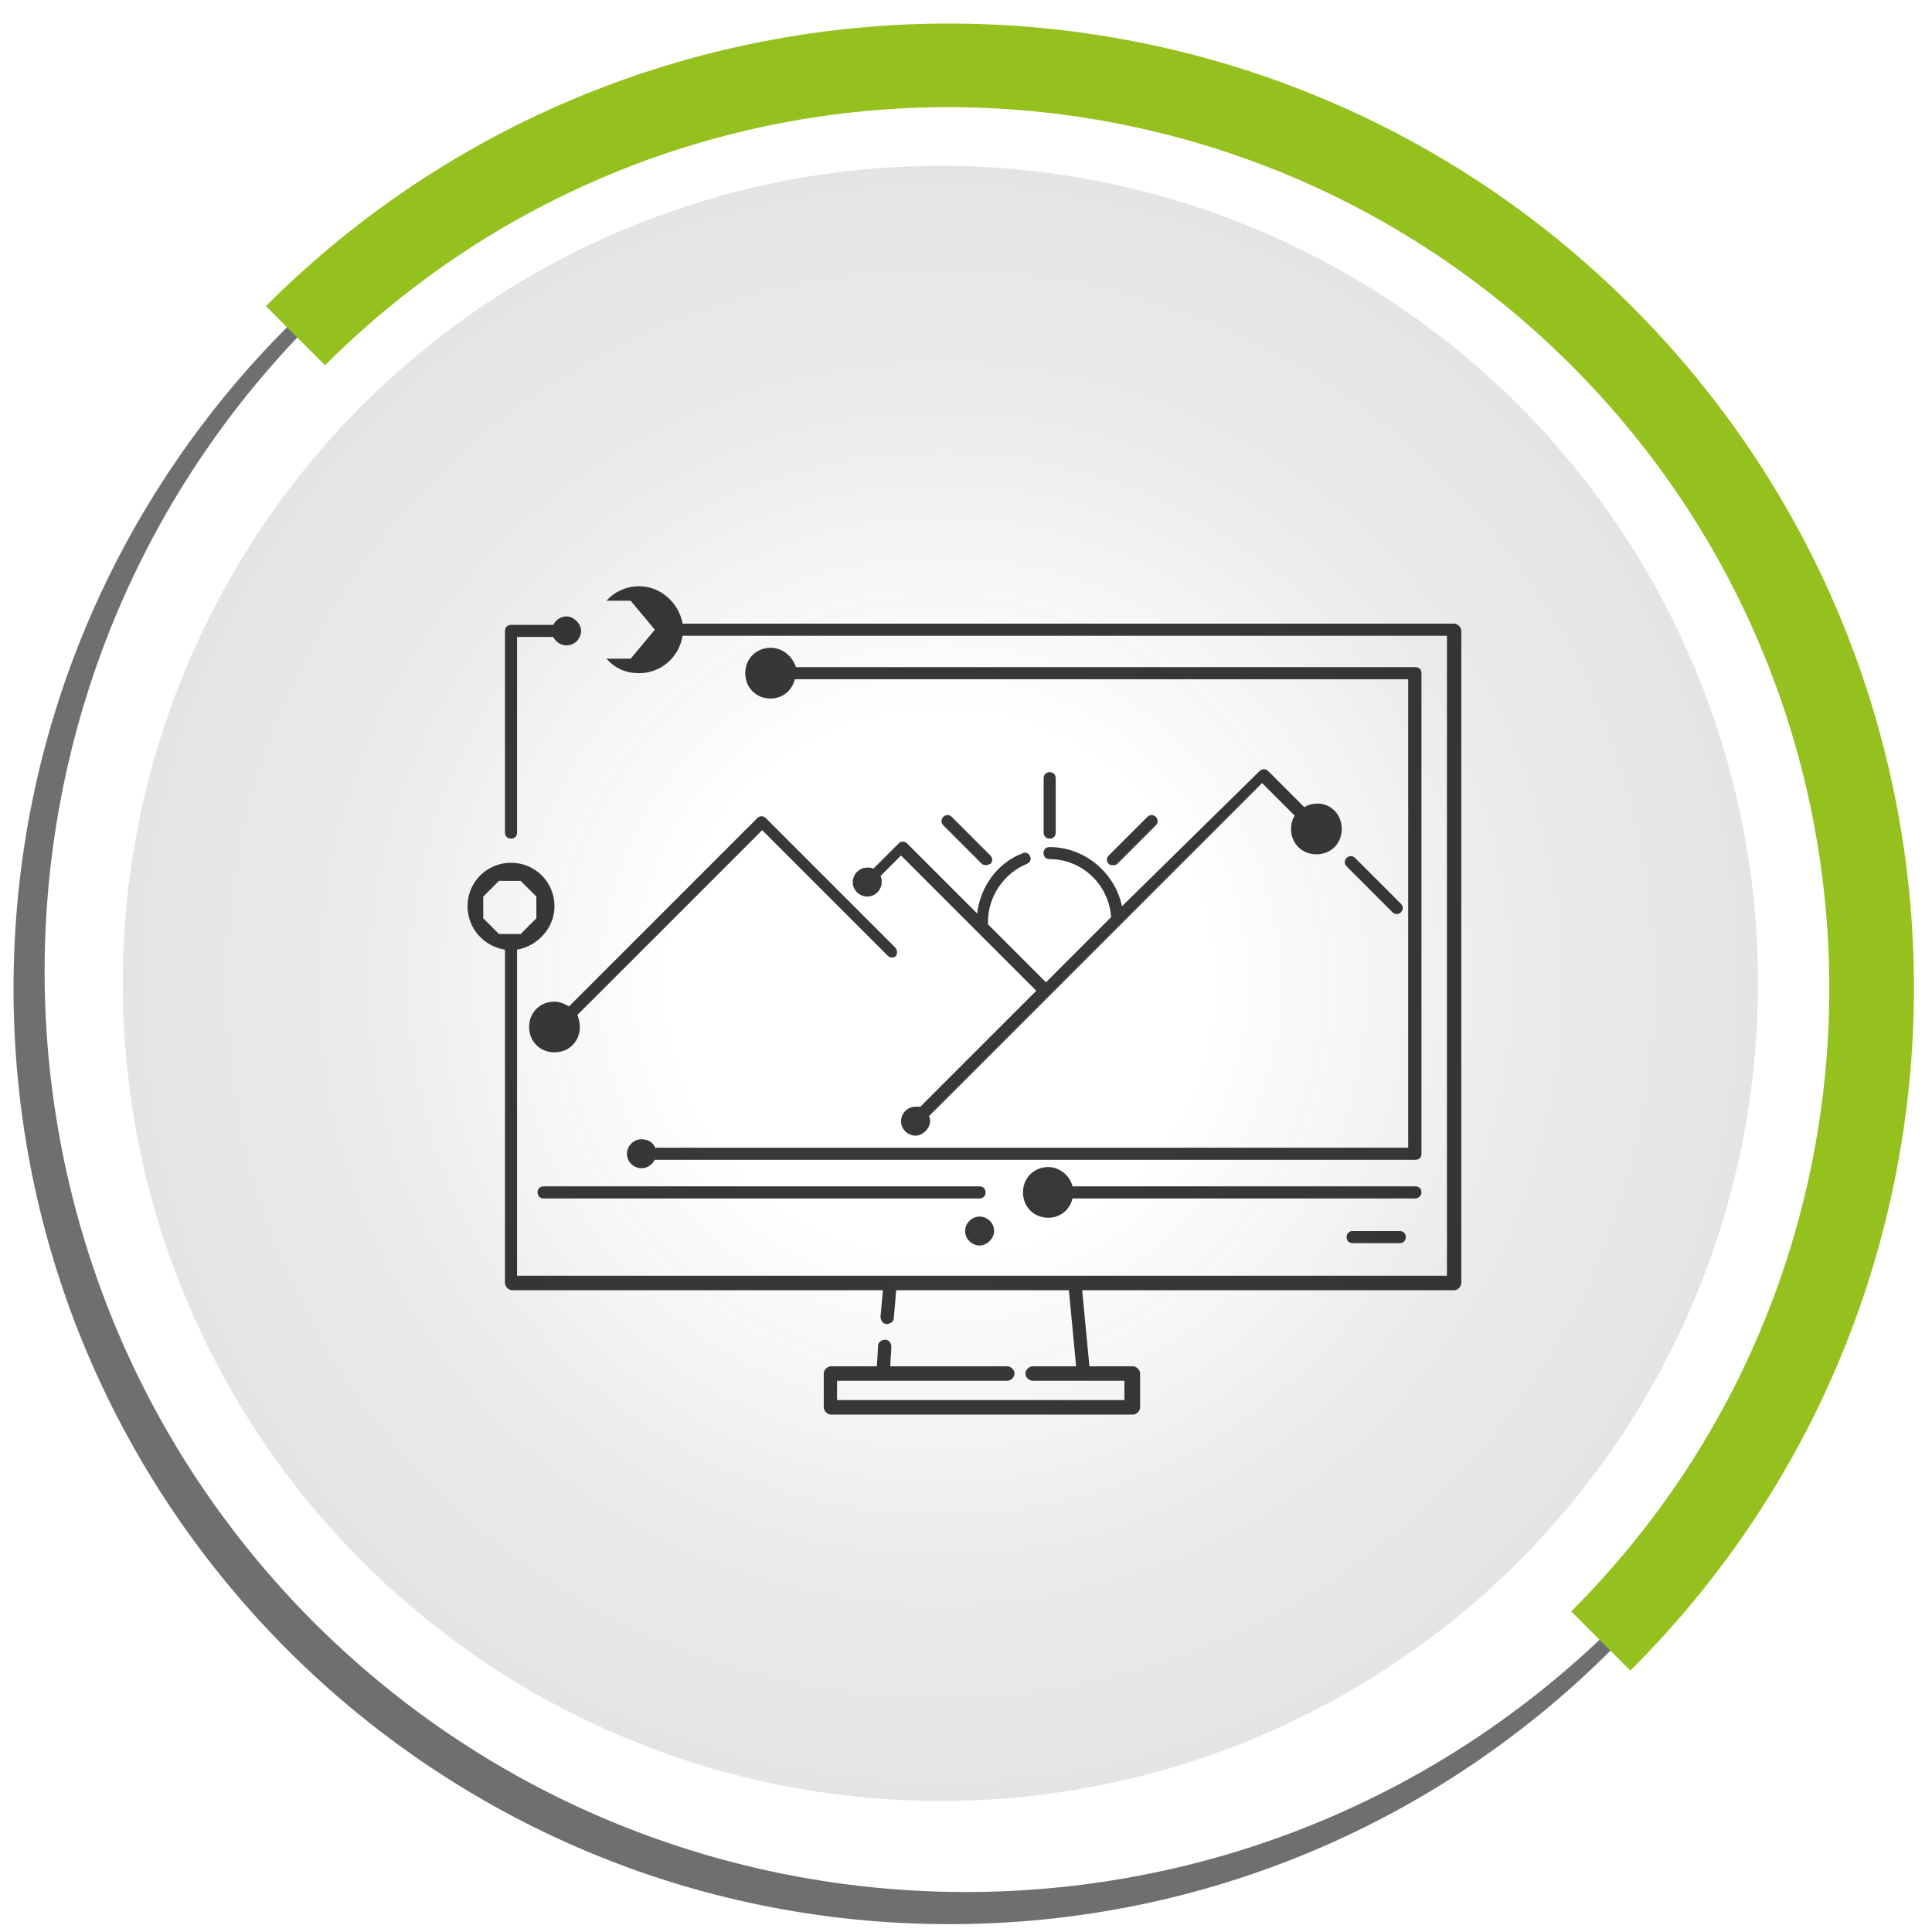 <?xml version="1.0" encoding="UTF-8"?>
<svg id="Layer_1" xmlns="http://www.w3.org/2000/svg" version="1.1" xmlns:xlink="http://www.w3.org/1999/xlink" viewBox="0 0 160 160">
  <!-- Generator: Adobe Illustrator 29.6.1, SVG Export Plug-In . SVG Version: 2.1.1 Build 9)  -->
  <defs>
    <style>
      .st0 {
        fill: #6f6f6f;
      }

      .st1 {
        fill: #95c11f;
      }

      .st2 {
        fill: #383838;
      }

      .st3 {
        fill: url(#radial-gradient);
        isolation: isolate;
        opacity: .12;
      }
    </style>
    <radialGradient id="radial-gradient" cx="77.88" cy="1821.98" fx="77.88" fy="1821.98" r="67.71" gradientTransform="translate(0 -1740.54)" gradientUnits="userSpaceOnUse">
      <stop offset=".33" stop-color="#151011" stop-opacity="0"/>
      <stop offset=".69" stop-color="#151011" stop-opacity=".65"/>
      <stop offset=".72" stop-color="#151011" stop-opacity=".7"/>
      <stop offset="1" stop-color="#151011" stop-opacity=".95"/>
    </radialGradient>
  </defs>
  <path class="st0" d="M78.62,5.55c42.1,0,76.3,34.2,76.2,76.3,0,20.2-8,39.6-22.3,53.9-30.6,29-78.9,27.7-107.9-2.8C-3.28,103.55-3.28,57.35,24.62,27.95,38.93,13.55,58.43,5.55,78.62,5.55M78.62,4.35C35.82,4.35,1.12,39.05,1.12,81.85s34.7,77.5,77.5,77.5,77.5-34.7,77.5-77.5c0-20.6-8.2-40.3-22.7-54.8-14.5-14.6-34.2-22.7-54.8-22.7Z"/>
  <path class="st1" d="M135.12,25.35c-31.2-31.2-81.9-31.2-113.1,0l4.9,4.9C55.43,1.75,101.62,1.75,130.12,30.25c28.5,28.5,28.5,74.7,0,103.2l4.9,4.9c31.3-31.2,31.3-81.8.1-113Z"/>
  <path class="st2" d="M86.93,69.45c-.3,0-.5-.2-.5-.5v-4.5c0-.3.2-.5.5-.5s.5.2.5.5v4.5c0,.3-.2.5-.5.5Z"/>
  <path class="st2" d="M81.72,71.65c-.1,0-.3,0-.4-.1l-3.2-3.2c-.2-.2-.2-.5,0-.7s.5-.2.7,0l3.2,3.2c.2.2.2.5,0,.7-.1,0-.2.1-.3.1Z"/>
  <path class="st2" d="M92.22,71.65c-.1,0-.3,0-.4-.1-.2-.2-.2-.5,0-.7l3.2-3.2c.2-.2.5-.2.7,0,.2.2.2.5,0,.7l-3.2,3.2s-.1.1-.3.1Z"/>
  <path class="st2" d="M74.12,78.45l-10.7-10.7c-.2-.2-.5-.2-.7,0l-15.6,15.6c-.3-.2-.8-.4-1.2-.4-1.2,0-2.1.9-2.1,2.1s.9,2.1,2.1,2.1,2.1-.9,2.1-2.1c0-.4-.1-.7-.2-1l15.3-15.3,10.4,10.4c.2.2.5.2.7,0,.1-.2.1-.5-.1-.7Z"/>
  <path class="st2" d="M112.02,101.95c-.3,0-.5.2-.5.5s.2.5.5.5h3.9c.3,0,.5-.2.5-.5s-.2-.5-.5-.5h-3.9Z"/>
  <path class="st2" d="M54.32,95.15c-.2-.5-.6-.8-1.2-.8-.7,0-1.2.6-1.2,1.2,0,.7.6,1.2,1.2,1.2.5,0,.9-.3,1.1-.7h63c.3,0,.5-.2.5-.5v-39.8c0-.3-.2-.5-.5-.5h-51.3c-.3-.9-1.1-1.6-2.1-1.6-1.2,0-2.1.9-2.1,2.1s.9,2.1,2.1,2.1c1,0,1.8-.7,2-1.6h50.8v38.8h-62.3v.1Z"/>
  <path class="st2" d="M44.52,98.75c0,.3.2.5.5.5h36.1c.3,0,.5-.2.5-.5s-.2-.5-.5-.5h-36.1c-.3,0-.5.2-.5.5Z"/>
  <path class="st2" d="M117.72,98.75c0-.3-.2-.5-.5-.5h-28.4c-.2-.9-1.1-1.6-2-1.6-1.2,0-2.1.9-2.1,2.1s.9,2.1,2.1,2.1c1,0,1.8-.7,2-1.6h28.4c.3,0,.5-.3.5-.5Z"/>
  <path class="st2" d="M42.32,69.45c.3,0,.5-.2.5-.5v-16.2h3c.2.4.6.7,1.1.7.7,0,1.2-.6,1.2-1.2s-.6-1.2-1.2-1.2c-.5,0-.9.3-1.1.7h-3.5c-.3,0-.5.2-.5.5v16.7c0,.3.2.5.5.5Z"/>
  <path class="st2" d="M120.43,51.65h-63.9c-.3-1.7-1.8-3.1-3.6-3.1-1.1,0-2.1.5-2.7,1.2h2l2,2.4-2,2.4h-2c.7.8,1.6,1.2,2.7,1.2,1.8,0,3.3-1.3,3.6-3.1h63.3v53H42.82v-27c1.7-.3,3.1-1.8,3.1-3.6,0-2-1.6-3.6-3.6-3.6s-3.6,1.6-3.6,3.6c0,1.8,1.3,3.3,3.1,3.6v27.6c0,.3.3.6.6.6h30.7l-.2,2.2c0,.3.2.6.5.6s.6-.2.6-.5l.2-2.3h14.3l.6,6.3h-3.6c-.3,0-.6.3-.6.6s.3.6.6.6h7.6v1.6h-23.8v-1.6h14.1c.3,0,.6-.3.6-.6s-.3-.6-.6-.6h-9.7l.1-1.6c0-.3-.2-.6-.5-.6s-.6.2-.6.5l-.1,1.7h-3.8c-.3,0-.6.3-.6.6v2.8c0,.3.3.6.6.6h25c.3,0,.6-.3.6-.6v-2.8c0-.3-.3-.6-.6-.6h-3.6l-.6-6.3h30.8c.3,0,.6-.3.6-.6v-54c0-.3-.3-.6-.6-.6ZM41.32,77.35l-1.3-1.3v-1.8l1.3-1.3h1.8l1.3,1.3v1.8l-1.3,1.3h-1.8Z"/>
  <path class="st2" d="M79.93,101.95c0,.7.6,1.2,1.2,1.2s1.2-.6,1.2-1.2c0-.7-.6-1.2-1.2-1.2s-1.2.5-1.2,1.2Z"/>
  <path class="st2" d="M109.12,66.55c-.4,0-.8.1-1.1.3l-3-3c-.2-.2-.5-.2-.7,0l-11.4,11.2c-.6-2.8-3.1-4.9-6-4.9-.3,0-.5.2-.5.5s.2.5.5.5c2.7,0,4.9,2.1,5.1,4.8l-5.4,5.4-4.8-4.8v-.2c0-2.1,1.3-4,3.2-4.8.3-.1.4-.4.3-.6-.1-.3-.4-.4-.6-.3-2.1.8-3.5,2.7-3.8,5l-5.8-5.8c-.2-.2-.5-.2-.7,0l-2.1,2.1c-.1-.1-.3-.1-.5-.1-.7,0-1.2.6-1.2,1.2,0,.7.6,1.2,1.2,1.2.7,0,1.2-.6,1.2-1.2,0-.2,0-.3-.1-.5l1.7-1.7,11.2,11.2-9.6,9.6h-.4c-.7,0-1.2.6-1.2,1.2,0,.7.6,1.2,1.2,1.2s1.2-.6,1.2-1.2c0-.1,0-.3-.1-.4l27.6-27.6,2.7,2.7c-.2.3-.3.7-.3,1.1,0,1.2.9,2.1,2.1,2.1s2.1-.9,2.1-2.1-.9-2.1-2-2.1Z"/>
  <path class="st2" d="M116.02,74.85l-3.8-3.8c-.2-.2-.5-.2-.7,0-.2.2-.2.5,0,.7l3.8,3.8c.2.2.5.2.7,0,.2-.2.2-.5,0-.7Z"/>
  <circle id="_Path_" class="st3" cx="77.88" cy="81.44" r="67.71"/>
</svg>